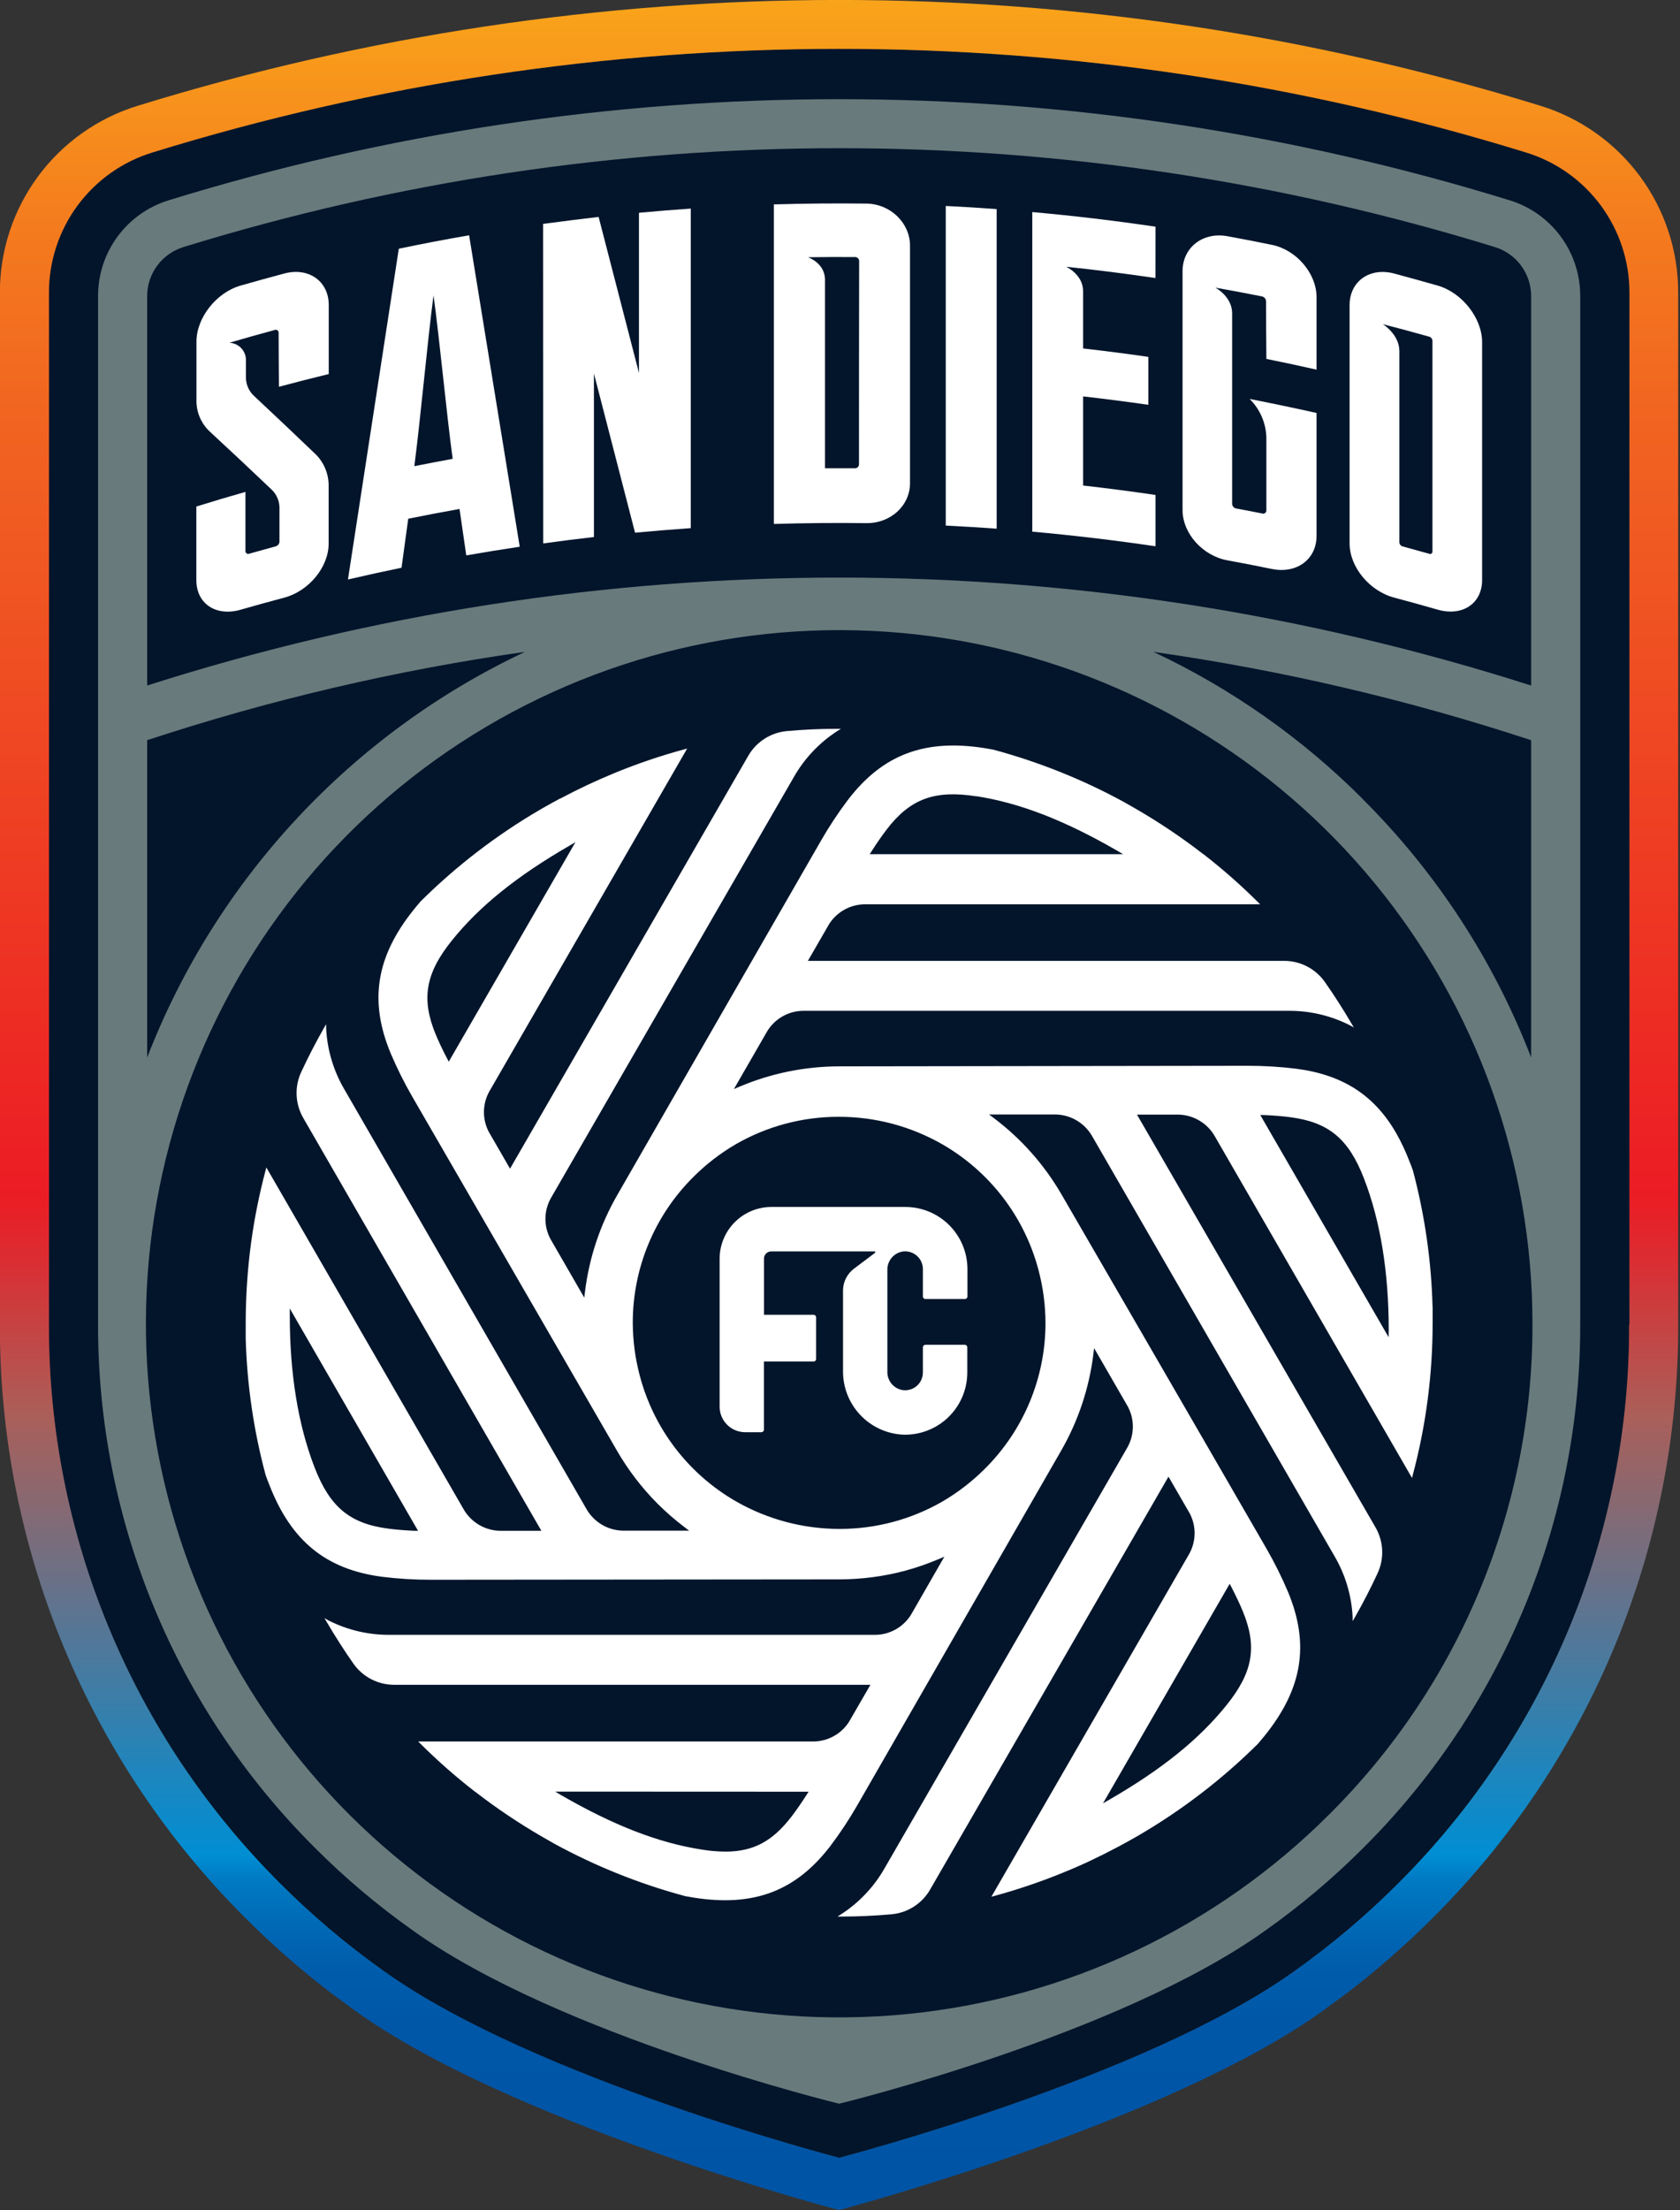 <svg width="454" height="597" viewBox="0 0 454 597" fill="none" xmlns="http://www.w3.org/2000/svg">
<rect x="0" y="0" width="454" height="597" fill="#333333" stroke="none"/>
<path d="M440.291 357.78V79.17C440.326 70.668 437.622 62.381 432.579 55.536C427.536 48.692 420.421 43.654 412.291 41.17C291.395 3.877 162.067 3.877 41.17 41.17C33.038 43.651 25.922 48.688 20.878 55.533C15.834 62.379 13.132 70.667 13.171 79.17V357.78C13.102 385.837 18.6 413.628 29.346 439.546C40.091 465.463 55.87 488.992 75.771 508.77C84.419 517.427 93.786 525.336 103.771 532.41C144.331 561.51 226.771 582.8 226.771 582.8C226.771 582.8 309.191 561.47 349.771 532.41C359.755 525.335 369.122 517.427 377.771 508.77C397.655 488.984 413.418 465.452 424.149 439.535C434.881 413.618 440.367 385.831 440.291 357.78Z" fill="#02152B"/>
<path d="M416.25 28.56C292.788 -9.533 160.711 -9.533 37.25 28.56C26.425 31.872 16.955 38.581 10.241 47.694C3.527 56.808 -0.075 67.841 -0.03 79.16V357.78C-0.111 387.572 5.717 417.084 17.118 444.608C28.519 472.132 45.266 497.121 66.39 518.13C73.655 525.39 81.396 532.158 89.56 538.39C89.56 538.39 95.19 542.55 95.85 543.02L96.05 543.16C137.56 572.94 222.1 595.7 225.68 596.65L226.74 596.93L227.8 596.65C231.38 595.65 315.92 572.94 357.44 543.15L357.62 543.02C358.26 542.56 363.91 538.39 363.96 538.35C372.107 532.124 379.834 525.366 387.09 518.12C408.213 497.112 424.96 472.122 436.361 444.598C447.762 417.074 453.591 387.562 453.51 357.77V79.17C453.554 67.852 449.955 56.82 443.245 47.706C436.535 38.592 427.07 31.879 416.25 28.56ZM440.25 357.78C440.335 385.828 434.856 413.615 424.132 439.533C413.407 465.45 397.649 488.983 377.77 508.77C369.118 517.424 359.752 525.332 349.77 532.41C309.17 561.47 226.77 582.81 226.77 582.81C226.77 582.81 144.35 561.47 103.77 532.41C93.785 525.336 84.418 517.427 75.77 508.77C55.878 488.987 40.108 465.454 29.373 439.535C18.638 413.616 13.151 385.824 13.23 357.77V79.17C13.194 70.668 15.898 62.381 20.941 55.536C25.985 48.692 33.099 43.654 41.23 41.17C162.126 3.877 291.454 3.877 412.35 41.17C420.482 43.651 427.598 48.688 432.642 55.534C437.686 62.379 440.389 70.667 440.35 79.17V357.78H440.25Z" fill="url(#paint0_linear_278_10)"/>
<path d="M407.919 54.09C289.891 17.69 163.636 17.69 45.609 54.09C40.059 55.786 35.203 59.225 31.761 63.897C28.318 68.57 26.473 74.227 26.499 80.03V357.54C26.43 383.85 31.579 409.912 41.648 434.22C51.716 458.527 66.505 480.596 85.159 499.15C93.3 507.301 102.122 514.741 111.529 521.39C151.229 549.88 226.769 568.21 226.769 568.21C226.769 568.21 302.299 549.88 342.009 521.39C351.416 514.741 360.238 507.301 368.379 499.15C387.032 480.596 401.821 458.527 411.89 434.22C421.959 409.912 427.108 383.85 427.039 357.54V80.03C427.065 74.228 425.221 68.572 421.781 63.9C418.341 59.227 413.487 55.788 407.939 54.09M49.539 66.74C165.008 31.127 288.529 31.127 403.999 66.74C406.837 67.615 409.319 69.379 411.078 71.772C412.837 74.165 413.78 77.06 413.769 80.03V185.16C292.132 146.288 161.405 146.288 39.769 185.16V80.03C39.758 77.058 40.705 74.161 42.468 71.767C44.231 69.374 46.717 67.612 49.559 66.74M39.769 199.92C73.032 188.973 107.198 180.992 141.869 176.07C95.036 198.133 58.48 237.36 39.769 285.63V199.92ZM359.259 490.02C328.61 520.67 288.282 539.745 245.146 543.995C202.01 548.244 158.735 537.405 122.695 513.325C86.655 489.244 60.079 453.412 47.496 411.934C34.914 370.456 37.102 325.898 53.69 285.852C70.277 245.807 100.236 212.752 138.462 192.319C176.689 171.887 220.818 165.341 263.33 173.797C305.842 182.254 344.106 205.189 371.603 238.695C399.101 272.201 414.129 314.205 414.129 357.55C414.196 382.162 409.382 406.543 399.963 429.281C390.545 452.02 376.71 472.664 359.259 490.02ZM368.399 215.94C351.96 199.456 332.772 185.964 311.699 176.07C346.359 180.998 380.515 188.983 413.769 199.93V285.63C403.688 259.472 388.216 235.728 368.359 215.94" fill="#697A7C"/>
<path d="M75.291 89.81C75.291 95 75.351 99.28 75.381 104.47C79.861 103.27 84.347 102.123 88.841 101.03V82.37C88.841 75.99 83.451 72.11 76.841 73.87C72.894 74.923 68.947 76.013 65.001 77.14C58.41 79.03 53.091 85.88 53.091 92.25V107.88C53.036 109.462 53.312 111.039 53.903 112.508C54.494 113.977 55.386 115.306 56.521 116.41C62.181 121.637 67.847 126.95 73.521 132.35C74.185 133.02 74.706 133.819 75.049 134.698C75.394 135.577 75.554 136.517 75.521 137.46V146.3C75.504 146.587 75.398 146.863 75.22 147.088C75.041 147.313 74.796 147.478 74.521 147.56C72.121 148.227 69.724 148.893 67.331 149.56C67.218 149.605 67.096 149.621 66.976 149.607C66.856 149.593 66.741 149.549 66.642 149.48C66.542 149.411 66.462 149.318 66.408 149.209C66.353 149.101 66.327 148.981 66.331 148.86V132.86C61.891 134.12 57.467 135.437 53.06 136.81V156.7C53.06 163.08 58.381 166.58 64.971 164.7C68.911 163.567 72.857 162.477 76.811 161.43C83.43 159.67 88.811 153.21 88.811 146.83V131.47C88.855 129.851 88.568 128.24 87.968 126.735C87.368 125.23 86.467 123.864 85.321 122.72C79.701 117.333 74.097 112.03 68.511 106.81C67.834 106.149 67.302 105.354 66.949 104.476C66.596 103.598 66.43 102.656 66.461 101.71V97.38C66.498 96.151 66.049 94.956 65.21 94.057C64.37 93.158 63.21 92.627 61.981 92.58C66.061 91.38 70.147 90.23 74.241 89.13C74.354 89.08 74.478 89.06 74.602 89.07C74.725 89.08 74.844 89.121 74.948 89.188C75.052 89.255 75.138 89.347 75.198 89.456C75.257 89.564 75.289 89.686 75.291 89.81Z" fill="white"/>
<path d="M126.771 63.55C120.411 64.65 114.078 65.86 107.771 67.18C103.185 96.913 98.605 126.693 94.031 156.52C98.851 155.4 103.678 154.34 108.511 153.34C109.111 148.78 109.721 144.67 110.321 140.11C114.935 139.17 119.555 138.29 124.181 137.47C124.791 141.8 125.391 145.68 126.001 150.01C130.808 149.17 135.625 148.39 140.451 147.67C135.891 119.57 131.331 91.53 126.771 63.55ZM111.971 125.91C113.691 112.64 115.421 93.02 117.151 79.77C118.881 92.36 120.611 111.32 122.331 123.93C118.891 124.563 115.445 125.223 111.991 125.91H111.971Z" fill="white"/>
<path d="M146.771 60.47C151.771 59.803 156.771 59.177 161.771 58.59C165.405 72.59 169.038 86.637 172.671 100.73V57.47C177.338 57.037 182.005 56.66 186.671 56.34V142.65C181.651 143.003 176.631 143.413 171.611 143.88C167.898 129.513 164.195 115.18 160.501 100.88V145.05C155.928 145.57 151.361 146.147 146.801 146.78C146.781 118 146.771 89.23 146.771 60.47Z" fill="white"/>
<path d="M234.131 54.99C225.811 54.89 217.478 54.963 209.131 55.21V141.52C217.451 141.273 225.784 141.2 234.131 141.3C240.641 141.38 245.921 136.61 245.921 130.49V66.33C245.911 60.22 240.641 55.07 234.131 54.99ZM232.131 125.48C232.113 125.759 231.987 126.019 231.779 126.206C231.572 126.393 231.3 126.491 231.021 126.48C228.331 126.48 225.631 126.48 222.941 126.48V75.48C222.891 71.01 218.341 69.48 218.341 69.48C222.581 69.42 226.821 69.403 231.061 69.43C231.203 69.426 231.344 69.45 231.477 69.501C231.609 69.551 231.73 69.627 231.833 69.725C231.937 69.823 232.019 69.939 232.077 70.069C232.135 70.198 232.167 70.338 232.171 70.48C232.131 89.99 232.131 106.03 232.131 125.47V125.48Z" fill="white"/>
<path d="M255.58 141.96C260.167 142.187 264.753 142.467 269.34 142.8V56.47C264.75 56.14 260.17 55.85 255.58 55.63V141.96Z" fill="white"/>
<path d="M312.261 61.23C301.188 59.59 290.088 58.273 278.961 57.28V143.6C290.081 144.6 301.181 145.917 312.261 147.55V133.69C305.748 132.73 299.224 131.88 292.691 131.14V107.07C298.584 107.737 304.461 108.493 310.321 109.34V96.39C304.454 95.543 298.578 94.787 292.691 94.12V78.54C292.621 74.09 288.111 72.04 288.111 72.05L288.351 72.11L288.121 72.05C296.181 72.897 304.224 73.913 312.251 75.1C312.261 70.77 312.261 65.54 312.261 61.23Z" fill="white"/>
<path d="M342.13 81.32C342.13 86.83 342.19 91.43 342.22 96.94C346.747 97.853 351.267 98.82 355.78 99.84V80.26C355.78 73.89 350.39 67.49 343.71 66.13C339.71 65.31 335.71 64.534 331.71 63.8C325.01 62.58 319.57 66.88 319.57 73.25V137.74C319.57 144.11 325.02 150.13 331.71 151.35C335.71 152.077 339.71 152.854 343.71 153.68C350.39 155.04 355.78 151.12 355.78 144.74V111.54C349.78 110.207 343.75 108.943 337.69 107.75C340.482 110.505 342.105 114.23 342.22 118.15V137.88C342.221 138.013 342.191 138.144 342.132 138.262C342.073 138.381 341.987 138.484 341.881 138.564C341.775 138.644 341.652 138.697 341.522 138.721C341.392 138.745 341.257 138.738 341.13 138.7C338.777 138.227 336.42 137.773 334.06 137.34C333.767 137.283 333.501 137.131 333.304 136.906C333.106 136.682 332.989 136.398 332.97 136.1V84.61C332.97 80.07 328.42 77.68 328.42 77.69C332.627 78.43 336.83 79.22 341.03 80.06C341.326 80.121 341.594 80.277 341.793 80.504C341.992 80.732 342.11 81.019 342.13 81.32Z" fill="white"/>
<path d="M388.501 77.13C384.588 76.023 380.678 74.94 376.771 73.88C370.121 72.12 364.711 76.01 364.711 82.41V146.77C364.711 153.18 370.121 159.66 376.771 161.42C380.691 162.46 384.608 163.543 388.521 164.67C395.141 166.57 400.521 163.06 400.521 156.67V92.29C400.461 85.9 395.121 79.03 388.501 77.13ZM387.101 148.99C387.104 149.094 387.081 149.197 387.034 149.289C386.987 149.382 386.918 149.461 386.832 149.52C386.746 149.578 386.647 149.615 386.544 149.625C386.441 149.636 386.337 149.62 386.241 149.58C383.841 148.913 381.438 148.247 379.031 147.58C378.794 147.513 378.583 147.374 378.427 147.182C378.271 146.991 378.178 146.756 378.161 146.51V94.83C378.161 90.29 373.671 87.54 373.671 87.55C377.871 88.63 382.061 89.76 386.241 90.94C386.477 91.011 386.686 91.152 386.84 91.345C386.994 91.538 387.085 91.774 387.101 92.02C387.101 111.61 387.101 129.39 387.101 148.99Z" fill="white"/>
<path d="M387.13 352.93C386.799 340.512 385.021 328.176 381.83 316.17C381.54 315.34 381.21 314.44 380.83 313.54C379.833 310.928 378.637 308.398 377.25 305.97C371.38 295.8 362.83 290.3 350.34 288.67C345.978 288.132 341.586 287.865 337.19 287.87L226.86 288.02C217.552 288.025 208.339 289.903 199.77 293.54L198.33 294.15L207.37 278.47C208.406 276.797 209.854 275.418 211.575 274.464C213.296 273.509 215.233 273.012 217.2 273.02H348.25C354.022 272.987 359.718 274.338 364.86 276.96L365.86 277.52L365.26 276.52C363.02 272.68 360.59 268.88 358.04 265.25C356.801 263.484 355.154 262.042 353.239 261.046C351.325 260.05 349.198 259.53 347.04 259.53H218.32L224.1 249.53C225.146 247.911 226.581 246.579 228.273 245.657C229.966 244.734 231.863 244.251 233.79 244.25H340.53L339.96 243.68C335.344 239.086 330.452 234.778 325.31 230.78L325.06 230.62C319.307 226.168 313.26 222.109 306.96 218.47L303.71 216.61C292.534 210.518 280.674 205.771 268.38 202.47C267.61 202.33 266.78 202.18 265.93 202.05C249.81 199.54 238.47 203.85 229.14 216.05C226.491 219.562 224.063 223.236 221.87 227.05L166.87 322.67C162.201 330.745 159.211 339.681 158.08 348.94L157.89 350.49L148.77 334.68C147.836 332.949 147.362 331.007 147.395 329.04C147.429 327.073 147.968 325.148 148.96 323.45L214.5 209.93C217.358 204.892 221.388 200.618 226.25 197.47L227.25 196.85H226.07C221.61 196.85 217.07 197.07 212.68 197.46C210.533 197.649 208.462 198.352 206.644 199.509C204.825 200.667 203.311 202.245 202.23 204.11L137.83 315.66L132.06 305.66C131.194 303.979 130.755 302.111 130.783 300.22C130.811 298.329 131.305 296.475 132.22 294.82L132.56 294.23L185.7 202.18L184.93 202.39C178.646 204.096 172.471 206.183 166.44 208.64L166.18 208.75C161.164 210.805 156.254 213.111 151.47 215.66H151.39C149.74 216.54 148.18 217.41 146.6 218.31L145.93 218.7C134.173 225.556 123.333 233.876 113.67 243.46C113.09 244.13 112.47 244.87 111.86 245.63C101.63 258.33 99.69 270.32 105.56 284.47C107.276 288.517 109.24 292.455 111.44 296.26L166.69 391.76C169.716 397.012 173.413 401.846 177.69 406.14C179.977 408.42 182.415 410.542 184.99 412.49L186.23 413.43H168.33C166.332 413.392 164.378 412.838 162.658 411.822C160.937 410.805 159.508 409.361 158.51 407.63L93.05 294.22C90.125 289.229 88.441 283.608 88.14 277.83V276.64L87.55 277.64C85.34 281.53 83.26 285.54 81.39 289.58C80.484 291.533 80.062 293.676 80.157 295.827C80.253 297.978 80.865 300.075 81.94 301.94L146.3 413.47H135.02C133.03 413.412 131.088 412.844 129.381 411.819C127.674 410.795 126.258 409.349 125.27 407.62L71.98 315.33L71.77 316.11C70.058 322.549 68.749 329.088 67.85 335.69C66.89 342.833 66.406 350.033 66.4 357.24C66.4 358.7 66.4 360.15 66.4 361.59C66.748 374.018 68.55 386.362 71.77 398.37C72.06 399.2 72.39 400.1 72.77 401.01C78.66 416.22 88.06 423.89 103.26 425.89C107.623 426.429 112.015 426.696 116.41 426.69L226.74 426.59C232.818 426.59 238.87 425.794 244.74 424.22C247.818 423.375 250.835 422.323 253.77 421.07L255.2 420.46L246.2 436.12C245.168 437.791 243.723 439.17 242.006 440.124C240.289 441.078 238.355 441.576 236.39 441.57H105.28C99.511 441.606 93.818 440.255 88.68 437.63L87.68 437.07L88.28 438.07C90.52 441.9 92.95 445.7 95.5 449.34C96.74 451.107 98.387 452.549 100.301 453.544C102.216 454.54 104.342 455.06 106.5 455.06H235.22L229.44 465.06C228.402 466.684 226.973 468.021 225.283 468.949C223.593 469.877 221.698 470.366 219.77 470.37H113.01L113.58 470.94C118.196 475.534 123.089 479.842 128.23 483.84L128.48 484C134.238 488.451 140.289 492.51 146.59 496.15L149.81 497.99C160.998 504.095 172.871 508.848 185.18 512.15C185.94 512.29 186.78 512.44 187.63 512.57C203.75 515.08 215.09 510.77 224.42 498.57C227.068 495.057 229.496 491.383 231.69 487.57L286.69 391.95C291.36 383.875 294.35 374.939 295.48 365.68L295.67 364.13L304.77 379.89C305.701 381.619 306.172 383.557 306.138 385.52C306.105 387.483 305.569 389.404 304.58 391.1L239.05 504.61C236.189 509.634 232.163 513.897 227.31 517.04L226.31 517.66H227.5C231.95 517.66 236.45 517.44 240.89 517.05C243.039 516.862 245.111 516.158 246.93 514.998C248.749 513.839 250.262 512.258 251.34 510.39L315.77 398.84L321.55 408.84C322.442 410.571 322.88 412.501 322.822 414.448C322.765 416.394 322.213 418.295 321.22 419.97C321.198 420.019 321.171 420.066 321.14 420.11L267.91 512.31L268.69 512.1C274.986 510.389 281.171 508.295 287.21 505.83L287.44 505.73C292.44 503.73 297.35 501.37 302.11 498.84L302.33 498.73C303.93 497.88 305.51 497 307.02 496.13L307.65 495.77C319.426 488.908 330.283 480.578 339.96 470.98C340.54 470.31 341.15 469.57 341.77 468.81C352 456.1 353.95 444.12 348.07 429.97C346.355 425.923 344.391 421.985 342.19 418.18C324.46 387.46 290.73 329.29 286.91 322.7C282.241 314.621 275.99 307.566 268.53 301.96L267.28 301.02H285.28C287.277 301.06 289.229 301.614 290.949 302.628C292.669 303.642 294.099 305.083 295.1 306.81L360.62 420.29C363.546 425.282 365.23 430.902 365.53 436.68V437.87L366.12 436.87C368.34 432.99 370.41 428.97 372.28 424.93C373.186 422.977 373.609 420.834 373.513 418.683C373.418 416.532 372.806 414.435 371.73 412.57L307.26 301.06H318.54C320.531 301.116 322.474 301.684 324.181 302.709C325.889 303.733 327.304 305.18 328.29 306.91L381.58 399.2L381.78 398.42C385.36 385 387.165 371.169 387.15 357.28C387.15 355.82 387.15 354.38 387.15 352.93M375.25 361.17L340.58 301.17H341.58C344.17 301.28 346.64 301.49 348.71 301.76C359.07 303.12 364.46 307.6 368.6 318.31C373.03 329.76 375.28 343.53 375.29 359.22L375.25 361.17ZM254.62 309.06C260.98 312.712 266.552 317.588 271.015 323.407C275.478 329.225 278.743 335.871 280.62 342.96C281.87 347.638 282.512 352.458 282.53 357.3C282.538 364.632 281.092 371.894 278.275 378.663C275.458 385.433 271.327 391.577 266.12 396.74C262.695 400.162 258.843 403.13 254.66 405.57C246.219 410.424 236.648 412.973 226.91 412.96C217.089 412.967 207.436 410.406 198.91 405.53C192.551 401.881 186.979 397.006 182.516 391.189C178.053 385.372 174.788 378.727 172.91 371.64C171.661 366.962 171.019 362.142 171 357.3C170.993 349.968 172.439 342.707 175.256 335.937C178.073 329.167 182.204 323.023 187.41 317.86C190.834 314.438 194.686 311.473 198.87 309.04C207.311 304.184 216.882 301.635 226.62 301.65C236.442 301.625 246.097 304.18 254.62 309.06ZM263.89 215.06C275.57 216.88 287.62 221.54 301.81 229.72L303.5 230.72H235.03L235.54 229.92C236.93 227.74 238.34 225.7 239.62 224.04C245.97 215.75 252.55 213.32 263.89 215.09M117.77 279.47C113.77 269.82 114.95 262.91 122.16 253.97C129.57 244.77 139.63 236.66 153.82 228.46L155.51 227.46L121.27 286.76L120.83 285.91C119.62 283.62 118.57 281.38 117.77 279.45M112.97 413.47H112.02C109.43 413.36 106.96 413.15 104.89 412.88C94.53 411.52 89.14 407.04 85 396.33C80.57 384.87 78.32 371.11 78.31 355.42V353.42L112.97 413.47ZM218.51 483.94L218 484.74C216.6 486.93 215.19 488.97 213.92 490.62C208.75 497.37 203.56 500.12 196.01 500.12C193.876 500.103 191.746 499.919 189.64 499.57C177.96 497.75 165.91 493.09 151.72 484.91L150.03 483.91L218.51 483.94ZM298.07 487.08L332.31 427.78L332.75 428.63C333.95 430.94 335.01 433.18 335.81 435.1C339.81 444.75 338.63 451.66 331.42 460.6C324.01 469.81 313.95 477.91 299.76 486.11L298.07 487.08Z" fill="white"/>
<path d="M194.469 339.94V379.94C194.469 381.77 195.196 383.525 196.49 384.819C197.784 386.113 199.539 386.84 201.369 386.84H205.769C205.946 386.84 206.117 386.769 206.242 386.644C206.368 386.518 206.439 386.348 206.439 386.17V367.75H219.869C220.046 367.75 220.217 367.679 220.342 367.554C220.468 367.428 220.539 367.258 220.539 367.08V355.79C220.539 355.612 220.468 355.442 220.342 355.316C220.217 355.191 220.046 355.12 219.869 355.12H206.459V339.94C206.459 339.428 206.662 338.937 207.024 338.575C207.386 338.213 207.877 338.01 208.389 338.01H236.339C236.384 338.009 236.428 338.022 236.465 338.047C236.502 338.073 236.53 338.109 236.544 338.152C236.559 338.194 236.559 338.241 236.546 338.283C236.532 338.326 236.505 338.364 236.469 338.39L230.769 342.68C229.891 343.341 229.171 344.189 228.66 345.163C228.15 346.137 227.863 347.212 227.819 348.31V370.31C227.779 374.702 229.435 378.94 232.441 382.142C235.447 385.344 239.573 387.263 243.959 387.5C246.216 387.585 248.468 387.213 250.578 386.409C252.689 385.604 254.616 384.382 256.244 382.815C257.872 381.249 259.167 379.371 260.053 377.293C260.939 375.214 261.396 372.979 261.399 370.72V363.9C261.399 363.722 261.328 363.552 261.202 363.426C261.077 363.301 260.906 363.23 260.729 363.23H250.069C249.891 363.23 249.721 363.301 249.595 363.426C249.469 363.552 249.399 363.722 249.399 363.9V370.72C249.398 371.403 249.251 372.078 248.968 372.699C248.685 373.321 248.273 373.875 247.759 374.324C247.245 374.774 246.641 375.109 245.988 375.306C245.334 375.504 244.646 375.56 243.969 375.47C242.796 375.289 241.728 374.691 240.962 373.785C240.196 372.879 239.782 371.726 239.799 370.54V343.01C239.775 341.789 240.204 340.602 241.003 339.678C241.803 338.755 242.917 338.161 244.129 338.01C244.796 337.944 245.469 338.019 246.105 338.23C246.742 338.44 247.327 338.781 247.824 339.232C248.32 339.682 248.717 340.231 248.988 340.844C249.259 341.457 249.399 342.12 249.399 342.79V350.19C249.399 350.278 249.416 350.365 249.45 350.446C249.483 350.528 249.533 350.602 249.595 350.664C249.657 350.726 249.731 350.775 249.812 350.809C249.894 350.843 249.981 350.86 250.069 350.86H260.769C260.946 350.86 261.117 350.789 261.242 350.664C261.368 350.538 261.439 350.368 261.439 350.19V342.79C261.439 338.337 259.67 334.066 256.521 330.918C253.372 327.769 249.102 326 244.649 326H208.399C204.71 326.018 201.177 327.492 198.569 330.1C195.961 332.709 194.487 336.241 194.469 339.93" fill="white"/>
<defs>
<linearGradient id="paint0_linear_278_10" x1="226.77" y1="-4.09" x2="226.77" y2="590.44" gradientUnits="userSpaceOnUse">
<stop stop-color="#F9A51A"/>
<stop offset="0.01" stop-color="#F9A31A"/>
<stop offset="0.11" stop-color="#F47B1E"/>
<stop offset="0.2" stop-color="#F16321"/>
<stop offset="0.25" stop-color="#F05A22"/>
<stop offset="0.55" stop-color="#EC1C24"/>
<stop offset="0.58" stop-color="#DA2E33"/>
<stop offset="0.65" stop-color="#AA5F59"/>
<stop offset="0.83" stop-color="#0F8AC8"/>
<stop offset="0.85" stop-color="#008ED3"/>
<stop offset="0.86" stop-color="#007BC4"/>
<stop offset="0.88" stop-color="#006AB6"/>
<stop offset="0.9" stop-color="#005DAC"/>
<stop offset="0.93" stop-color="#0056A7"/>
<stop offset="1" stop-color="#0054A5"/>
</linearGradient>
</defs>
</svg>
